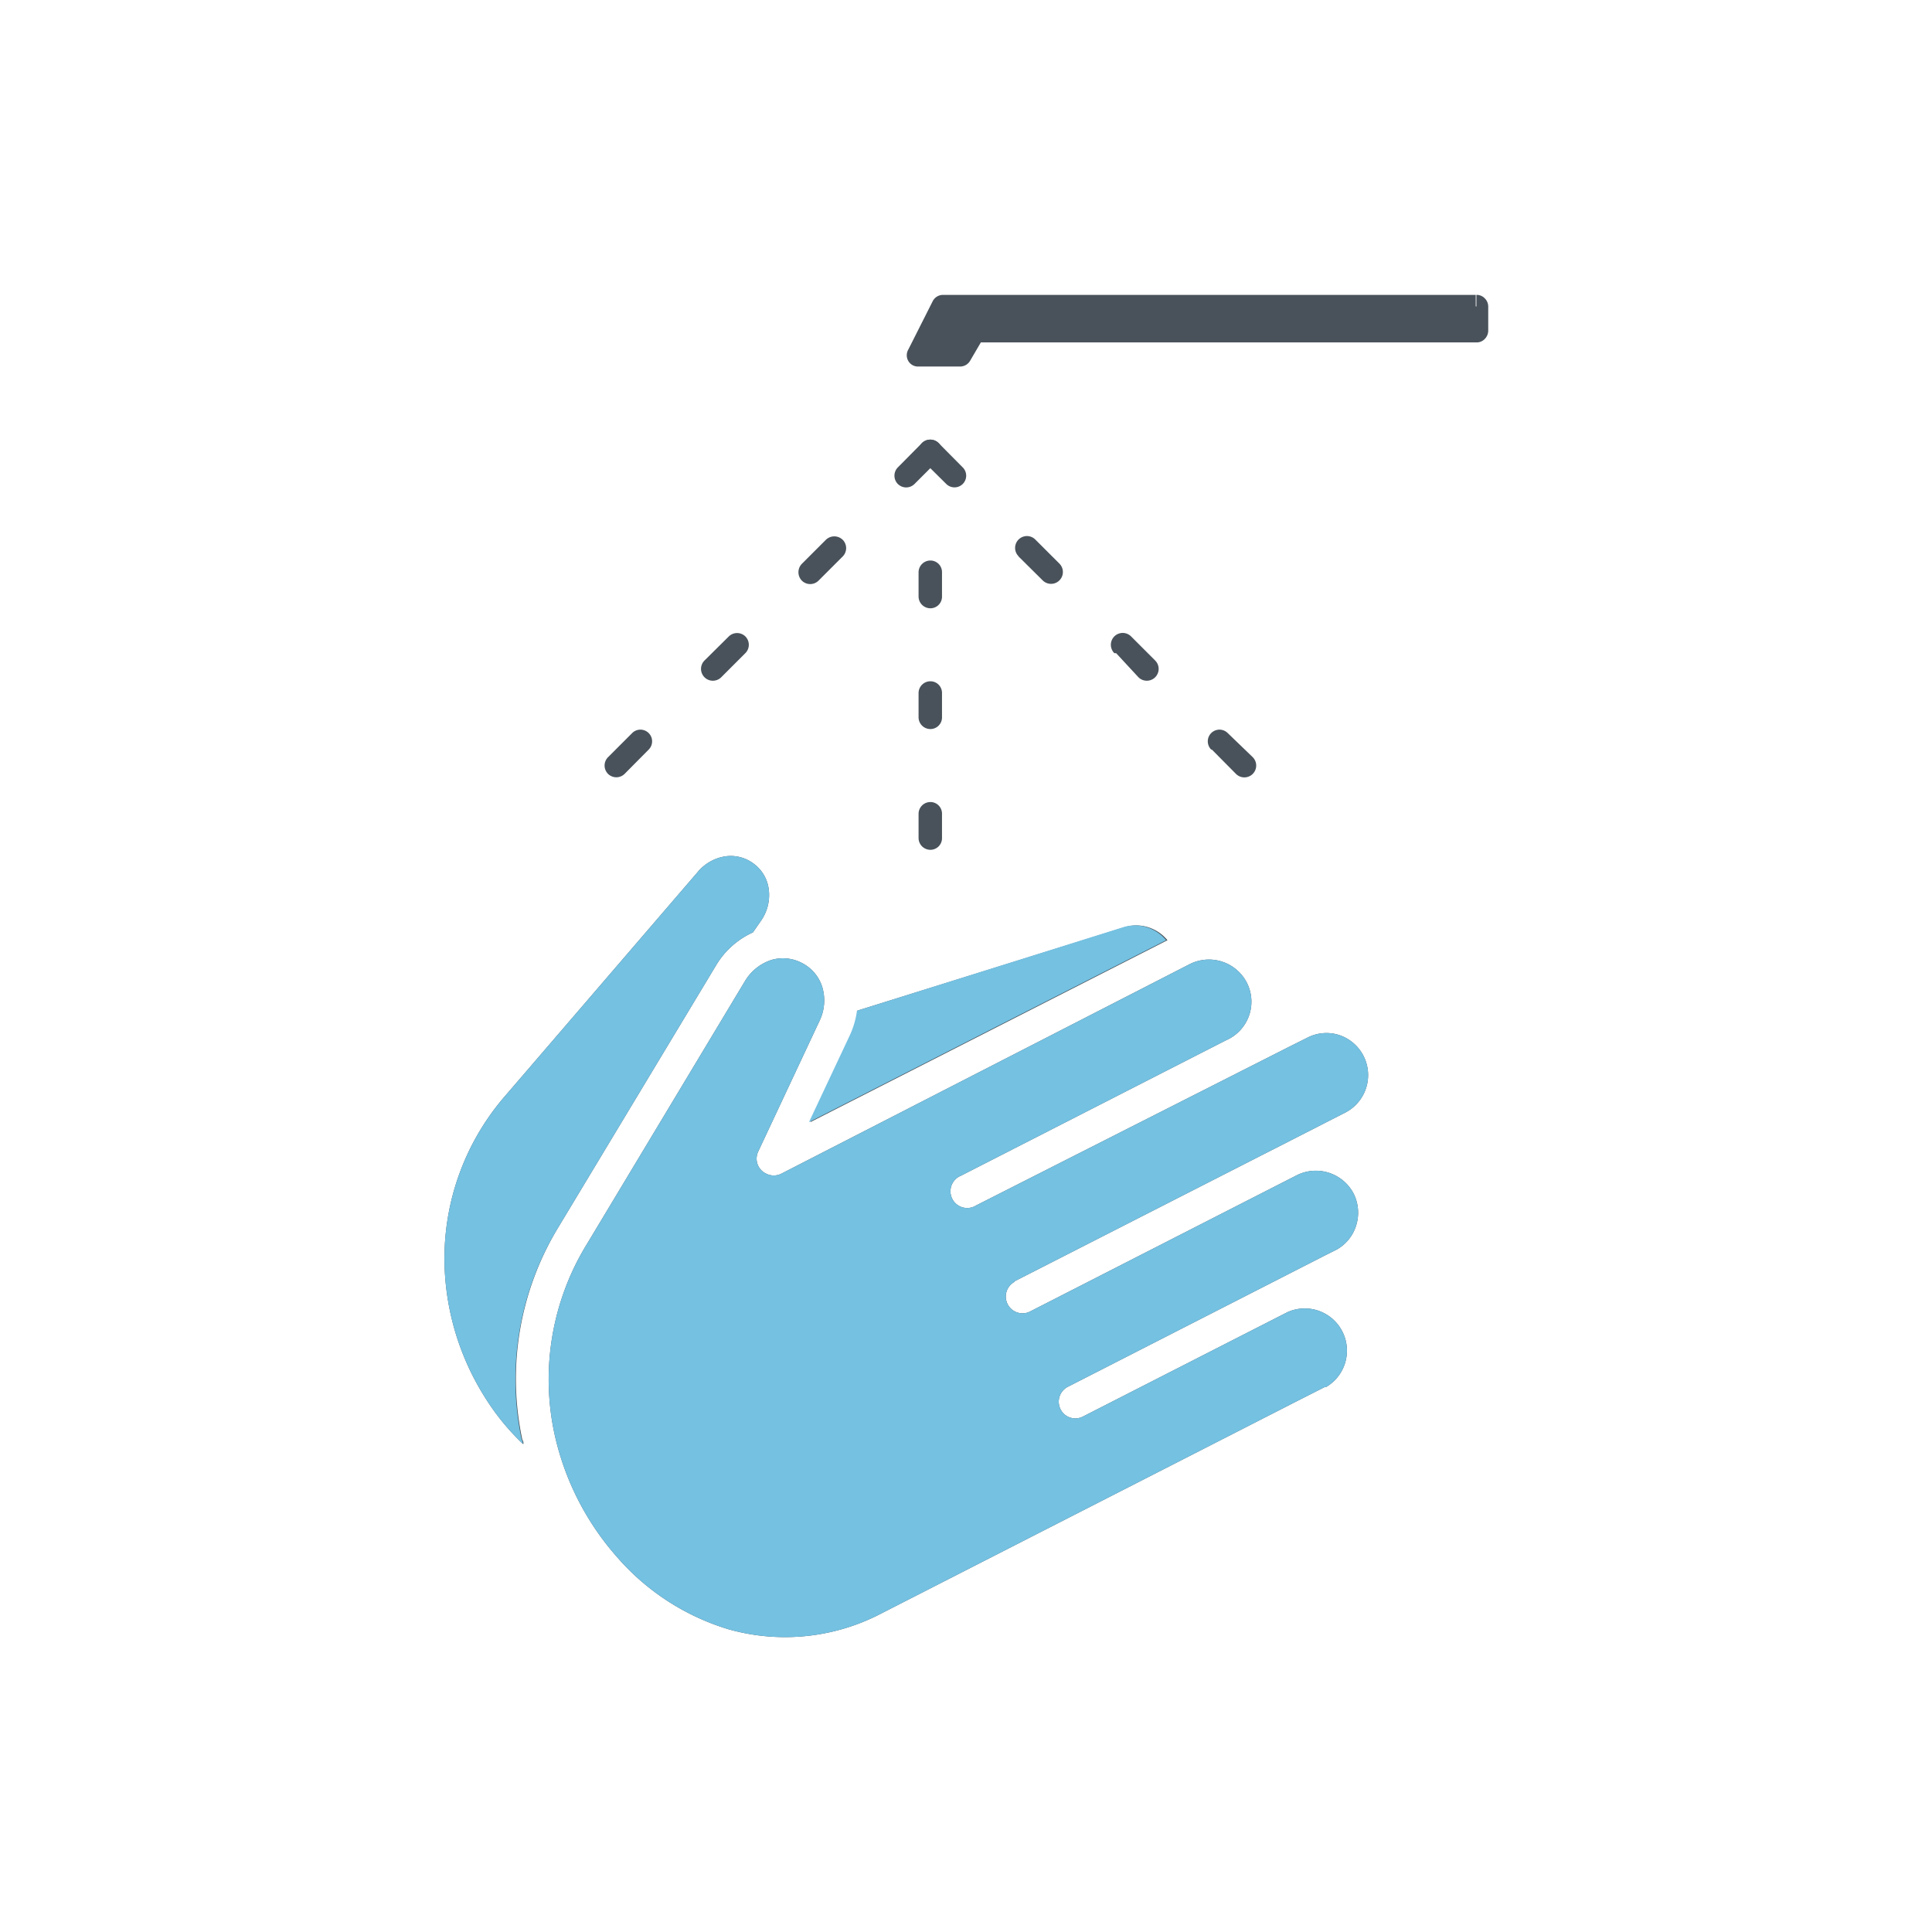 <svg xmlns="http://www.w3.org/2000/svg" viewBox="0 0 86.55 86.55"><defs><style>.cls-1{fill:#f0f1f1;opacity:0;}.cls-2{fill:#49525a;}.cls-3{fill:#74c1e2;}</style></defs><g id="Capa_2" data-name="Capa 2"><g id="Layer_1" data-name="Layer 1"><rect class="cls-1" width="86.55" height="86.55"/><polygon class="cls-2" points="66.11 13.73 42.25 13.73 41.17 15.9 42.97 15.9 43.61 14.81 66.11 14.81 66.11 13.73"/><path class="cls-2" d="M66.11,13.73v-.52H42.25a.52.52,0,0,0-.47.29l-1.09,2.16a.51.51,0,0,0,0,.51.5.5,0,0,0,.45.25H43a.52.52,0,0,0,.46-.26l.48-.82h22.2a.5.5,0,0,0,.37-.15.54.54,0,0,0,.16-.37V13.73a.52.52,0,0,0-.16-.37.5.5,0,0,0-.37-.15v.52h-.53v.56h-22a.51.51,0,0,0-.45.26l-.49.82H42l.55-1.11H66.11v-.53h0Z"/><path class="cls-2" d="M41.15,36.46v1.08a.53.53,0,0,0,.53.53.52.52,0,0,0,.52-.53V36.46a.52.52,0,0,0-.52-.53.53.53,0,0,0-.53.53"/><path class="cls-2" d="M41.15,31.05v1.08a.53.53,0,0,0,.53.53.52.52,0,0,0,.52-.53V31.05a.52.52,0,0,0-.52-.53.53.53,0,0,0-.53.53"/><path class="cls-2" d="M41.15,25.64v1.08a.53.53,0,0,0,.53.53.52.52,0,0,0,.52-.53V25.64a.52.52,0,0,0-.52-.53.53.53,0,0,0-.53.53"/><path class="cls-2" d="M28.32,32.84l-1.08,1.08a.53.53,0,0,0,0,.75.53.53,0,0,0,.74,0l1.08-1.09a.52.52,0,0,0-.74-.74"/><path class="cls-2" d="M32.65,28.51l-1.09,1.08a.53.53,0,0,0,.75.75l1.08-1.08a.53.53,0,0,0,0-.75.53.53,0,0,0-.74,0"/><path class="cls-2" d="M37,24.18l-1.08,1.08a.54.54,0,0,0,0,.75.53.53,0,0,0,.75,0l1.08-1.08a.53.53,0,0,0,0-.75.54.54,0,0,0-.75,0"/><path class="cls-2" d="M41.3,19.85l-1.08,1.09a.53.53,0,0,0,0,.74.53.53,0,0,0,.75,0l1.08-1.08a.53.53,0,0,0-.75-.75"/><path class="cls-2" d="M54.29,33.58l1.08,1.09a.53.53,0,0,0,.75-.75L55,32.84a.52.52,0,1,0-.74.74"/><path class="cls-2" d="M50,29.26,51,30.34a.53.53,0,0,0,.75-.75l-1.08-1.08a.53.53,0,0,0-.75.75"/><path class="cls-2" d="M45.63,24.93,46.71,26a.53.53,0,0,0,.75-.75l-1.08-1.08a.53.53,0,0,0-.75.75"/><path class="cls-2" d="M41.3,20.6l1.09,1.08a.52.52,0,1,0,.74-.74l-1.08-1.09a.53.53,0,0,0-.75.75"/><path class="cls-2" d="M45.45,57.4,56.9,51.56l.61-.31,2.74-1.4A1.89,1.89,0,0,0,60,46.37a1.86,1.86,0,0,0-1.44.12l-.82.41L43.73,54a.75.75,0,1,1-.68-1.33l11.88-6.07a1.88,1.88,0,0,0,.92-2.59h0a1.91,1.91,0,0,0-2.55-.82L35,52.58a.75.75,0,0,1-.67,0,.74.74,0,0,1-.36-1l2.74-5.84a2.1,2.1,0,0,0,.13-1.51A1.81,1.81,0,0,0,36,43.18,1.84,1.84,0,0,0,34.57,43a2.16,2.16,0,0,0-1.19.94L26.3,55.72a11.58,11.58,0,0,0-1.47,8.47,12.3,12.3,0,0,0,2.81,5.56,10.71,10.71,0,0,0,5,3.24,9.31,9.31,0,0,0,6.9-.74l18.52-9.46,1.28-.65.06,0a1.89,1.89,0,0,0-1.72-3.36l-9.17,4.68a.74.74,0,0,1-1-.33.75.75,0,0,1,.32-1l11.53-5.89.52-.26a1.87,1.87,0,0,0,.87-1.07,1.91,1.91,0,0,0-.11-1.44,1.91,1.91,0,0,0-2.53-.83l-12,6.13a.75.75,0,0,1-.67-1.34Zm-22,7.29c0-.07,0-.13-.05-.19A13.08,13.08,0,0,1,25,55L32.1,43.21a3.7,3.7,0,0,1,1.63-1.44l.36-.52a2,2,0,0,0,.35-1.4,1.68,1.68,0,0,0-.65-1.14,1.71,1.71,0,0,0-1.28-.35,2,2,0,0,0-1.25.7l-8.6,10a11.12,11.12,0,0,0-2.74,7.78,11.74,11.74,0,0,0,1.78,5.72,10.65,10.65,0,0,0,1.72,2.12Zm15-19.41a3.79,3.79,0,0,1-.33,1.12l-1.82,3.87,16-8.15a1.81,1.81,0,0,0-.57-.46,1.77,1.77,0,0,0-1.36-.12L38.39,45.28Z"/><path class="cls-3" d="M38.39,45.28a3.79,3.79,0,0,1-.33,1.12l-1.82,3.87,16-8.15a1.81,1.81,0,0,0-.57-.46,1.77,1.77,0,0,0-1.36-.12L38.39,45.28Z"/><path class="cls-3" d="M23.42,64.69c0-.07,0-.13-.05-.19A13.08,13.08,0,0,1,25,55L32.1,43.21a3.7,3.7,0,0,1,1.63-1.44l.36-.52a2,2,0,0,0,.35-1.4,1.68,1.68,0,0,0-.65-1.14,1.71,1.71,0,0,0-1.28-.35,2,2,0,0,0-1.25.7l-8.6,10a11.12,11.12,0,0,0-2.74,7.78,11.74,11.74,0,0,0,1.78,5.72,10.65,10.65,0,0,0,1.72,2.12Z"/><path class="cls-3" d="M45.45,57.4,56.9,51.56l.61-.31,2.74-1.4A1.89,1.89,0,0,0,60,46.37a1.86,1.86,0,0,0-1.44.12l-.82.41L43.73,54a.75.75,0,1,1-.68-1.33l11.88-6.07a1.88,1.88,0,0,0,.92-2.59h0a1.91,1.91,0,0,0-2.55-.82L35,52.58a.75.75,0,0,1-.67,0,.74.74,0,0,1-.36-1l2.74-5.84a2.1,2.1,0,0,0,.13-1.51A1.81,1.81,0,0,0,36,43.18,1.84,1.84,0,0,0,34.57,43a2.16,2.16,0,0,0-1.19.94L26.3,55.72a11.58,11.58,0,0,0-1.47,8.47,12.3,12.3,0,0,0,2.81,5.56,10.71,10.71,0,0,0,5,3.24,9.31,9.31,0,0,0,6.9-.74l18.52-9.46,1.28-.65.06,0a1.89,1.89,0,0,0-1.72-3.36l-9.17,4.68a.74.74,0,0,1-1-.33.75.75,0,0,1,.32-1l11.53-5.89.52-.26a1.87,1.87,0,0,0,.87-1.07,1.91,1.91,0,0,0-.11-1.44,1.91,1.91,0,0,0-2.53-.83l-12,6.13a.75.75,0,0,1-.67-1.34Z"/></g></g></svg>